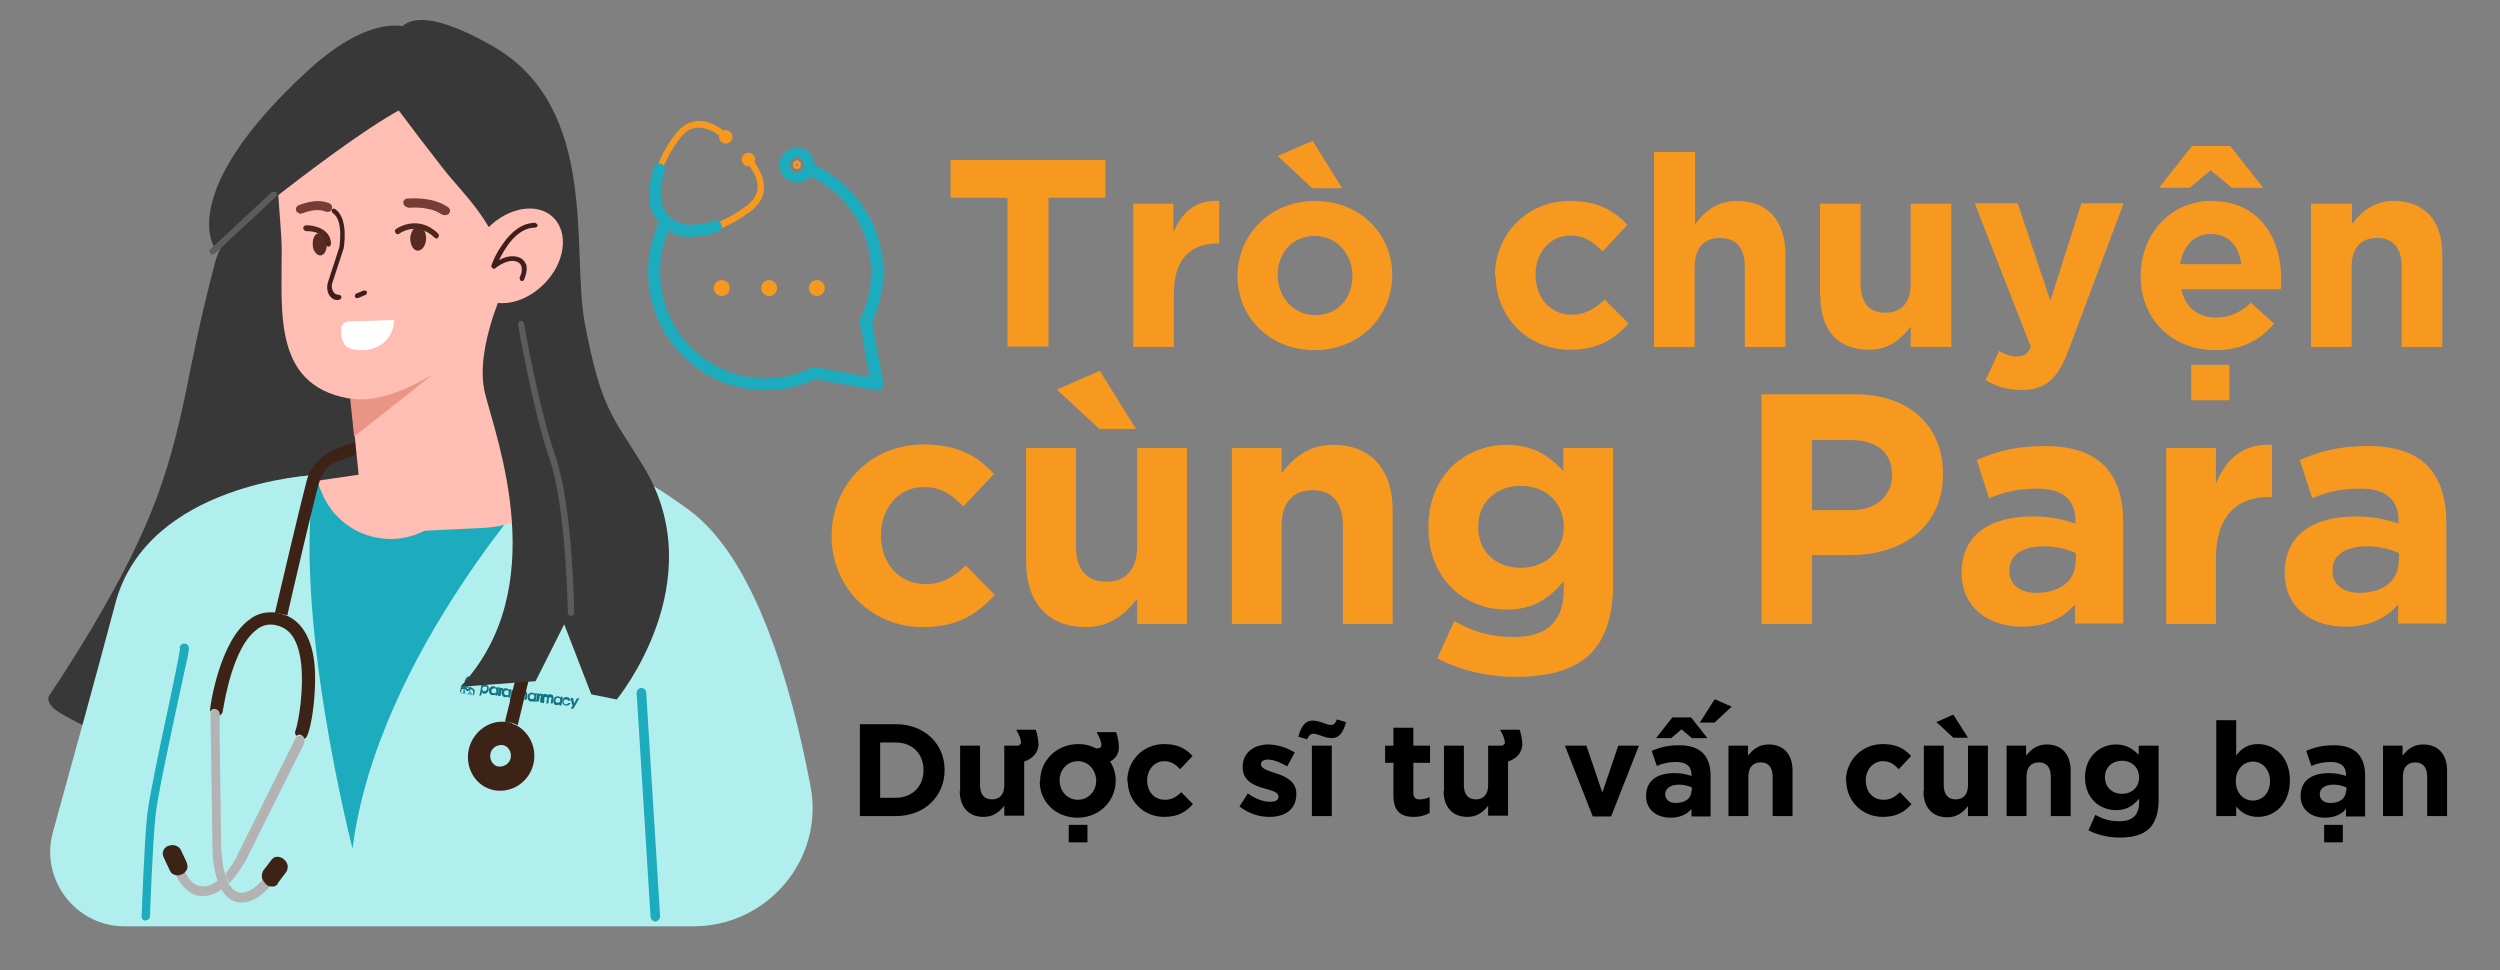 <?xml version="1.0" encoding="UTF-8"?>
<svg xmlns="http://www.w3.org/2000/svg" xmlns:xlink="http://www.w3.org/1999/xlink" id="Layer_1" data-name="Layer 1" viewBox="0 0 62.83 24.39">
  <rect x="0" y="0" width="62.83" height="24.39" fill="#808080" stroke="none"/>
  <defs>
    <style>
      .cls-1 {
        fill: #572b23;
      }

      .cls-1, .cls-2, .cls-3, .cls-4, .cls-5, .cls-6, .cls-7, .cls-8, .cls-9, .cls-10, .cls-11, .cls-12, .cls-13, .cls-14, .cls-15, .cls-16, .cls-17 {
        stroke-width: 0px;
      }

      .cls-18 {
        opacity: .9;
      }

      .cls-2 {
        fill: #401e1e;
      }

      .cls-4 {
        fill: #f8991f;
      }

      .cls-5 {
        fill: none;
      }

      .cls-6 {
        fill: #b3b3b3;
      }

      .cls-7 {
        fill: #fff;
      }

      .cls-8 {
        fill: #ea9486;
      }

      .cls-9 {
        fill: #ffbeb3;
      }

      .cls-10 {
        fill: #006577;
      }

      .cls-11 {
        fill: #5c5c5c;
      }

      .cls-19 {
        clip-path: url(#clippath);
      }

      .cls-12 {
        fill: #1cacbd;
      }

      .cls-13 {
        fill: #763d36;
      }

      .cls-14 {
        fill: #4f271f;
      }

      .cls-15 {
        fill: #b1efef;
      }

      .cls-16 {
        fill: #3d2316;
      }

      .cls-17 {
        fill: #383838;
      }
    </style>
    <clipPath id="clippath">
      <rect class="cls-5" x="16.3" y="3.04" width="5.9" height="6.78"></rect>
    </clipPath>
  </defs>
  <g>
    <path class="cls-4" d="M25.32,4.97h-1.43v-.95h3.89v.95h-1.43v3.74h-1.03v-3.74Z"></path>
    <path class="cls-4" d="M28.47,5.12h1.02v.72c.21-.49.54-.82,1.15-.79v1.07h-.05c-.68,0-1.09.4-1.09,1.27v1.33h-1.02v-3.6Z"></path>
    <path class="cls-4" d="M31.1,6.94h0c0-1.05.83-1.89,1.95-1.89s1.94.82,1.94,1.86h0c0,1.05-.83,1.89-1.95,1.89s-1.94-.82-1.94-1.86ZM32.11,3.92l.88-.38.74,1.19h-.75l-.87-.81ZM33.99,6.94h0c0-.54-.38-1.01-.95-1.01s-.93.44-.93.98h0c0,.54.38,1.01.95,1.01s.93-.44.93-.98Z"></path>
    <path class="cls-4" d="M37.57,6.94h0c0-1.04.79-1.89,1.89-1.89.68,0,1.09.23,1.44.6l-.62.67c-.24-.24-.45-.4-.82-.4-.51,0-.87.44-.87.98h0c0,.57.36,1.01.91,1.01.34,0,.58-.15.83-.38l.6.6c-.35.38-.75.66-1.47.66-1.08,0-1.87-.84-1.87-1.86Z"></path>
    <path class="cls-4" d="M41.58,3.82h1.02v1.81c.23-.3.54-.58,1.05-.58.78,0,1.22.5,1.22,1.34v2.33h-1.02v-2.01c0-.48-.22-.73-.62-.73s-.64.25-.64.73v2.01h-1.02V3.82Z"></path>
    <path class="cls-4" d="M45.74,7.45v-2.33h1.02v2.01c0,.48.22.73.62.73s.64-.25.64-.73v-2.01h1.02v3.6h-1.02v-.51c-.23.3-.54.58-1.05.58-.78,0-1.22-.5-1.22-1.34Z"></path>
    <path class="cls-4" d="M49.9,9.56l.34-.74c.13.08.3.14.44.14.18,0,.27-.05.36-.24l-1.41-3.61h1.08l.82,2.45.78-2.45h1.06l-1.38,3.68c-.27.73-.58,1.01-1.18,1.01-.38,0-.64-.09-.91-.25Z"></path>
    <path class="cls-4" d="M53.8,6.94h0c0-1.04.73-1.89,1.78-1.89,1.2,0,1.75.93,1.75,1.95,0,.08,0,.17-.01.27h-2.5c.1.46.42.71.88.71.34,0,.58-.11.87-.37l.58.52c-.34.42-.82.67-1.47.67-1.08,0-1.88-.76-1.88-1.86ZM55.08,3.67h.97l.83,1.05h-.79l-.53-.44-.53.44h-.77l.83-1.05ZM56.33,6.64c-.06-.46-.33-.76-.76-.76s-.7.3-.78.76h1.54ZM55.07,9.17h.96v.89h-.96v-.89Z"></path>
    <path class="cls-4" d="M58.09,5.12h1.02v.51c.23-.3.54-.58,1.05-.58.78,0,1.22.5,1.22,1.34v2.33h-1.02v-2.01c0-.48-.22-.73-.62-.73s-.64.25-.64.73v2.01h-1.02v-3.6Z"></path>
  </g>
  <path class="cls-4" d="M20.9,13.49v-.02c0-1.26.96-2.3,2.32-2.3.83,0,1.34.28,1.76.74l-.77.82c-.29-.3-.55-.49-1-.49-.63,0-1.07.54-1.07,1.2v.02c0,.68.44,1.22,1.12,1.22.42,0,.71-.18,1.01-.47l.73.74c-.43.47-.92.81-1.8.81-1.33,0-2.3-1.03-2.3-2.28Z"></path>
  <path class="cls-4" d="M25.79,14.12v-2.86h1.25v2.46c0,.59.27.9.76.9s.78-.3.78-.9v-2.46h1.25v4.42h-1.25v-.63c-.29.37-.67.71-1.29.71-.96,0-1.5-.62-1.5-1.64ZM26.56,9.79l1.08-.47.91,1.46h-.92l-1.07-.99Z"></path>
  <path class="cls-4" d="M30.96,11.26h1.25v.63c.29-.37.67-.71,1.29-.71.96,0,1.5.62,1.5,1.64v2.86h-1.25v-2.46c0-.59-.27-.9-.76-.9s-.78.3-.78.9v2.46h-1.25v-4.42Z"></path>
  <path class="cls-4" d="M36.12,16.55l.43-.94c.46.26.9.4,1.49.4.86,0,1.26-.41,1.26-1.2v-.21c-.37.45-.77.72-1.44.72-1.03,0-1.96-.74-1.96-2.06v-.02c0-1.32.95-2.06,1.96-2.06.68,0,1.09.29,1.43.66v-.58h1.25v3.42c0,.78-.19,1.37-.56,1.74-.42.42-1.05.59-1.9.59-.72,0-1.39-.17-1.95-.46ZM39.3,13.25v-.02c0-.6-.46-1.02-1.08-1.02s-1.07.42-1.07,1.02v.02c0,.62.45,1.02,1.07,1.02s1.08-.42,1.08-1.02Z"></path>
  <path class="cls-4" d="M44.26,9.91h2.36c1.38,0,2.21.81,2.21,1.99v.02c0,1.34-1.04,2.03-2.33,2.03h-.96v1.73h-1.27v-5.77ZM46.54,12.82c.63,0,1.01-.38,1.01-.87v-.02c0-.57-.4-.87-1.03-.87h-.98v1.76h1.01Z"></path>
  <path class="cls-4" d="M49.3,14.41v-.02c0-.96.73-1.41,1.78-1.41.45,0,.76.07,1.08.18v-.07c0-.53-.32-.81-.95-.81-.49,0-.82.08-1.22.24l-.31-.96c.49-.21.96-.35,1.71-.35.69,0,1.17.17,1.49.49.33.33.48.82.48,1.41v2.56h-1.21v-.48c-.3.34-.72.56-1.33.56-.83,0-1.52-.47-1.52-1.35ZM52.17,14.12v-.22c-.22-.1-.49-.17-.8-.17-.54,0-.87.21-.87.61v.02c0,.34.28.54.68.54.59,0,.98-.31.98-.77Z"></path>
  <path class="cls-4" d="M54.44,11.26h1.25v.89c.26-.6.66-1.01,1.41-.97v1.31h-.07c-.83,0-1.34.49-1.34,1.56v1.63h-1.25v-4.42Z"></path>
  <path class="cls-4" d="M57.42,14.41v-.02c0-.96.73-1.41,1.78-1.41.45,0,.76.07,1.08.18v-.07c0-.53-.32-.81-.95-.81-.49,0-.82.08-1.22.24l-.31-.96c.49-.21.96-.35,1.71-.35.69,0,1.17.17,1.49.49s.48.82.48,1.41v2.56h-1.21v-.48c-.3.34-.72.56-1.33.56-.83,0-1.52-.47-1.52-1.35ZM60.29,14.12v-.22c-.22-.1-.49-.17-.8-.17-.54,0-.87.21-.87.61v.02c0,.34.28.54.68.54.59,0,.98-.31.98-.77Z"></path>
  <g>
    <path class="cls-3" d="M21.61,18.2h.9c.73,0,1.23.5,1.23,1.15h0c0,.66-.5,1.16-1.23,1.16h-.9v-2.31ZM22.51,20.05c.41,0,.7-.28.7-.69h0c0-.42-.28-.7-.7-.7h-.39v1.39h.39Z"></path>
    <path class="cls-3" d="M24.13,19.88v-1.14h.5v.99c0,.24.11.36.3.36s.31-.12.31-.36v-.99h.35s.07-.03.07-.07c0-.05-.01-.14-.12-.33h.49c.06.16.07.33.07.39-.02.19-.14.33-.36.41v1.36h-.5v-.25c-.12.15-.27.28-.52.28-.38,0-.6-.25-.6-.66Z"></path>
    <path class="cls-3" d="M26.14,19.63h0c0-.51.41-.93.96-.93.17,0,.32.04.45.11.1,0,.13-.03.13-.08s-.01-.14-.12-.33h.49c.06.16.07.33.07.39,0,.15-.08.27-.22.35.09.14.14.3.14.48h0c0,.51-.41.93-.96.93s-.95-.4-.95-.91ZM27.55,19.63h0c0-.27-.19-.5-.46-.5s-.46.22-.46.48h0c0,.27.19.49.46.49s.46-.22.46-.48ZM26.86,20.73h.47v.44h-.47v-.44Z"></path>
    <path class="cls-3" d="M28.33,19.63h0c0-.51.39-.93.93-.93.33,0,.54.11.71.3l-.31.33c-.12-.12-.22-.2-.4-.2-.25,0-.43.22-.43.48h0c0,.28.17.49.45.49.17,0,.28-.07.41-.19l.29.3c-.17.19-.37.32-.72.32-.53,0-.92-.41-.92-.91Z"></path>
    <path class="cls-3" d="M31.15,20.27l.21-.33c.19.14.39.21.56.21.15,0,.21-.05.21-.13h0c0-.12-.17-.15-.37-.21-.25-.07-.53-.19-.53-.53h0c0-.37.29-.57.65-.57.22,0,.46.08.66.2l-.19.35c-.17-.1-.35-.17-.48-.17s-.18.05-.18.12h0c0,.1.17.16.36.22.25.08.53.2.53.52h0c0,.4-.29.58-.68.58-.25,0-.52-.08-.76-.27Z"></path>
    <path class="cls-3" d="M32.63,18.51c.07-.24.16-.4.36-.4.18,0,.35.11.45.11.09,0,.12-.05.16-.14l.23.07c-.07.24-.16.4-.36.4-.18,0-.35-.11-.45-.11-.09,0-.13.05-.17.14l-.23-.07ZM32.97,18.74h.5v1.77h-.5v-1.77Z"></path>
    <path class="cls-3" d="M35.02,20.01v-.84h-.21v-.43h.21v-.45h.5v.45h.42v.43h-.42v.75c0,.12.05.17.16.17.09,0,.17-.02.25-.06v.4c-.11.06-.23.1-.4.1-.3,0-.51-.12-.51-.53Z"></path>
    <path class="cls-3" d="M36.29,19.88v-1.14h.5v.99c0,.24.11.36.3.36s.31-.12.31-.36v-.99h.35s.07-.03.07-.07c0-.05-.01-.14-.12-.33h.49c.06.16.07.33.07.39-.02.19-.14.33-.36.41v1.36h-.5v-.25c-.12.15-.27.28-.52.28-.38,0-.6-.25-.6-.66Z"></path>
    <path class="cls-3" d="M39.34,18.74h.53l.4,1.18.4-1.18h.52l-.7,1.78h-.46l-.7-1.78Z"></path>
    <path class="cls-3" d="M41.37,20h0c0-.39.29-.57.71-.57.18,0,.3.03.43.07v-.03c0-.21-.13-.32-.38-.32-.19,0-.33.03-.49.1l-.13-.38c.19-.08.39-.14.69-.14.28,0,.47.07.6.2.13.13.19.33.19.56v1.03h-.48v-.19c-.12.14-.29.22-.53.22-.33,0-.61-.19-.61-.54ZM42.03,18.03h.47l.41.52h-.39l-.26-.22-.26.22h-.38l.41-.52ZM42.52,19.88v-.09c-.09-.04-.2-.07-.32-.07-.21,0-.35.09-.35.24h0c0,.14.11.22.27.22.24,0,.39-.12.39-.31ZM43.09,17.57l.43.19-.43.4h-.37l.37-.58Z"></path>
    <path class="cls-3" d="M43.43,18.74h.5v.25c.12-.15.27-.28.52-.28.38,0,.6.25.6.66v1.14h-.5v-.99c0-.24-.11-.36-.3-.36s-.31.12-.31.36v.99h-.5v-1.77Z"></path>
    <path class="cls-3" d="M46.39,19.63h0c0-.51.39-.93.93-.93.33,0,.54.11.71.3l-.31.33c-.12-.12-.22-.2-.4-.2-.25,0-.43.22-.43.48h0c0,.28.17.49.45.49.17,0,.28-.07.41-.19l.29.3c-.17.19-.37.32-.72.32-.53,0-.92-.41-.92-.91Z"></path>
    <path class="cls-3" d="M48.35,19.88v-1.14h.5v.99c0,.24.11.36.3.36s.31-.12.31-.36v-.99h.5v1.77h-.5v-.25c-.12.15-.27.28-.52.28-.38,0-.6-.25-.6-.66ZM48.66,18.15l.43-.19.37.58h-.37l-.43-.4Z"></path>
    <path class="cls-3" d="M50.42,18.74h.5v.25c.12-.15.27-.28.52-.28.38,0,.6.25.6.66v1.14h-.5v-.99c0-.24-.11-.36-.3-.36s-.31.12-.31.36v.99h-.5v-1.77Z"></path>
    <path class="cls-3" d="M52.49,20.86l.17-.38c.18.1.36.16.6.16.34,0,.5-.16.5-.48v-.09c-.15.18-.31.29-.58.29-.41,0-.78-.3-.78-.82h0c0-.53.38-.83.78-.83.27,0,.43.12.57.26v-.23h.5v1.37c0,.31-.08.55-.22.7-.17.17-.42.24-.76.24-.29,0-.56-.07-.78-.18ZM53.76,19.54h0c0-.25-.18-.42-.43-.42s-.43.17-.43.41h0c0,.25.18.42.43.42s.43-.17.43-.41Z"></path>
    <path class="cls-3" d="M56.2,20.28v.23h-.5v-2.41h.5v.89c.12-.17.29-.29.55-.29.41,0,.8.32.8.91h0c0,.6-.39.92-.8.92-.27,0-.43-.12-.55-.26ZM57.05,19.63h0c0-.3-.2-.49-.43-.49s-.43.19-.43.49h0c0,.3.19.49.43.49s.43-.19.43-.49Z"></path>
    <path class="cls-3" d="M57.82,20h0c0-.39.29-.57.71-.57.18,0,.3.03.43.07v-.03c0-.21-.13-.32-.38-.32-.19,0-.33.03-.49.1l-.13-.38c.19-.08.39-.14.69-.14.28,0,.47.07.6.2.13.13.19.33.19.56v1.03h-.48v-.19c-.12.14-.29.22-.53.22-.33,0-.61-.19-.61-.54ZM58.97,19.88v-.09c-.09-.04-.2-.07-.32-.07-.21,0-.35.09-.35.24h0c0,.14.11.22.27.22.24,0,.39-.12.39-.31ZM58.41,20.73h.47v.44h-.47v-.44Z"></path>
    <path class="cls-3" d="M59.88,18.74h.5v.25c.12-.15.27-.28.52-.28.38,0,.6.25.6.66v1.14h-.5v-.99c0-.24-.11-.36-.3-.36s-.31.12-.31.36v.99h-.5v-1.77Z"></path>
  </g>
  <g>
    <path class="cls-17" d="M1.21,17.57c0-.05.03-.1.07-.15.06-.1.12-.19.19-.29.13-.2.26-.4.38-.6.23-.36.45-.72.66-1.09.35-.6.68-1.21.97-1.84.23-.49.44-1,.61-1.52.15-.45.28-.91.39-1.37s.21-.93.3-1.4c.11-.54.22-1.07.35-1.61.09-.38.18-.75.28-1.12.32-1.18,2.29-2.75,3.77-3.78.68-.48,1.62.04,1.57.87l-.47,9.67c0,.17-.06.34-.15.49l-2.52,3.98c-.13.21-.33.36-.57.43-.81.27-1.65.45-2.5.47-.6.02-1.21-.05-1.78-.22-.29-.09-.57-.2-.83-.34-.14-.08-.29-.15-.43-.24-.11-.07-.26-.16-.29-.35Z"></path>
    <path class="cls-17" d="M3.79,17.54c3.73-5.65,1.79-8.82,2.98-13.22.52-1.93,4.05-2.98,4.05-2.98l-.58,11.89-2.87,4.53c-1.58.65-.66,1.33-3.58-.22h0Z"></path>
    <path class="cls-9" d="M3.73,22.87l14.2-4.81c3.02-4.11-2.62-5.84-5.21-6.78l-3.03.55-2.31.34c-3.45,1.37-3.69,2.9-4.33,6.3l.69,4.4h0s0,0,0,0Z"></path>
    <path class="cls-12" d="M3.85,17.72c.25-1.54-.59-3.11-.59-3.11,0,0,.42-2.17,4.64-2.68l.19.46c.51,1.22,2.08,1.55,3.03.62l1.65-1.62s1.95.67,3.91,1.43c1.71.66,2.73,3.6,3.3,6.2.48,2.17-1.15,4.24-3.38,4.24H3.13c-.15-.35-.23-.81-.27-1.1-.17-1.33.68-2.67.97-4.45h.02Z"></path>
    <path class="cls-15" d="M7.9,11.94s-4.19.19-5,3.22c-.45,1.7-1.09,4.02-1.57,5.75-.33,1.19.57,2.37,1.8,2.37h14.3c1.86,0,3.29-1.69,2.94-3.52-.48-2.54-1.39-5.72-3.05-6.94-2.93-2.15-3.45-1.06-3.45-1.06,0,0-4.39,4.64-5.01,9.57,0,0-1.53-5.94-.95-9.39Z"></path>
    <path class="cls-12" d="M3.67,23.14c-.07,0-.12-.06-.11-.12,0-.02.06-1.76.14-2.55.05-.43.31-1.68.53-2.69.13-.63.27-1.28.29-1.45,0-.03,0-.06,0-.08.03-.06.09-.09.15-.07.1.03.08.14.06.25-.02.08-.03.19-.07.33-.06.28-.14.66-.23,1.06-.21,1-.48,2.25-.52,2.67-.08.78-.14,2.51-.14,2.53,0,.07-.05.11-.12.11h0s0,0,0,0ZM16.47,23.16c-.06,0-.11-.05-.12-.11l-.35-5.63c0-.07.04-.12.11-.13.07,0,.12.04.13.11l.35,5.63c0,.06-.05.12-.11.13h0Z"></path>
    <g class="cls-18">
      <g id="Layer_1-2" data-name="Layer 1">
        <path class="cls-10" d="M11.66,17.38s0,0,0,0c0,0,.02,0,.02-.02,0,0,0,0,0-.01,0,0,0,0-.01,0,0,0,0,0-.01,0,0,0,0,0,0,.01,0,0,0,.01.02.02ZM11.66,17.36s0,0,0,0c0,0,0,0,0,0,0,0,0,0,0,0,0,0,0,0,0,0h0s0,0,0,0c0,0,0,0,0,0t0,0s0,0,0,0Z"></path>
        <path class="cls-10" d="M11.76,17.23s0,0,0,0c.02,0,.04,0,.06-.02,0,0,0,0,0,0,0,0,0,0,0,0-.01.02-.05.01-.05.01,0,0,0,0,0,0t0,0s0,0,0,0h0Z"></path>
        <path class="cls-10" d="M11.91,17.47s.01-.05.02-.08c.02-.07-.08-.11-.09-.11,0,0-.01-.01-.01-.02.03-.01.06-.04.07-.07,0,0,.02,0,.02-.02,0,0,0-.02,0-.02,0,0,0-.01,0-.01,0-.01,0-.02,0-.03,0-.02,0-.05-.02-.06-.02-.02-.06-.04-.1-.05-.03,0-.05,0-.07.02-.02.02-.03.05-.04.07,0,0,0,0-.01.01,0,0,0,.01,0,.02,0,0,0,.02.01.03,0,.03.01.07.03.09,0,0,0,.01-.02.01-.02,0-.04,0-.06,0-.03,0-.05.02-.06.04,0,.03-.01.06-.02.08,0,.02,0,.03.02.04.1.02.2.04.3.06.01,0,.03,0,.04,0,0,0,0,0,0-.01ZM11.82,17.31s0,0,0,0c0,.02,0,.05-.01.07,0,0,0,0,0,0,0,0,0,0,0,0,0-.02,0-.05.01-.07ZM11.7,17.15s0,0,0-.01h0s0,0,0,0c0,0,0,0,0,0,.06.01.13.03.19.04,0,0,0,.01,0,.01,0,0,0,0,0,0,0,0-.01,0-.01.01,0,.03-.03.05-.06.06h0s-.02,0-.03,0c-.07,0-.08-.06-.09-.11ZM11.8,17.29s-.03.02-.05.03c-.01-.02-.02-.03-.04-.05,0,0,0,0,0,0,.01,0,.02.01.04.01,0,0,.02,0,.03,0,0,0,0,0,0,0,0,0,0,0,.02,0,0,0,0,0,0,0ZM11.67,17.29s0,0,0,0c0,.01,0,.03,0,.04,0,0,0,0,0,0,0-.01,0-.03,0-.04ZM11.66,17.34s0,0,0,0c0,0,.02,0,.02.02,0,.01,0,.02-.02.02h0s-.01,0-.02,0c0,0-.01-.02,0-.03,0,0,0,0,.02,0h0ZM11.75,17.45c-.06-.01-.11-.02-.17-.03,0,0,0,0,0,0,0-.03.01-.05.02-.08,0-.01.02-.02.03-.02.01,0,.02,0,.04,0,0,.01,0,.03,0,.04-.02,0-.03.02-.03.04,0,0,0,.02.01.02,0,0,0,0,.01,0,0,0,0,0,0,0,.02,0,.03-.02.03-.04,0,0,0-.02-.01-.02,0-.02,0-.03.01-.05,0,0,0,0,0,0,0,0,.02.03.04.06,0,0,.01,0,.02,0,.02,0,.03-.02.05-.03,0,.02,0,.04-.01.07-.02,0-.03.02-.04.04,0,0,0,.02,0,.03ZM11.81,17.46s-.02,0-.03,0c0,0,0-.02,0-.03,0,0,.01-.02.02-.01t0,0s0,0,0,0c0,0,.01,0,.01.02,0,.01,0,.02,0,.03ZM11.83,17.46s0,0,0,0c0,0,0-.02,0-.03,0-.02,0-.03-.02-.03t0,0s0,0,0,0c-.02,0-.03,0-.03.02h0s0,.02,0,.03c0,0,0,0,0,0,0,0,0-.02,0-.03,0-.02.02-.03.04-.03.02,0,.03.02.03.04t0,0s0,.02,0,.03c0,0,0,0,0,0ZM11.9,17.39s-.01.05-.02.08c0,0,0,0-.01,0,0,0-.02,0-.03,0,0,0,0-.02,0-.03,0-.02,0-.04-.02-.05,0-.02,0-.04.01-.07.02,0,.07.03.06.07h0Z"></path>
        <path class="cls-10" d="M12.05,17.47c.02-.09.04-.18.05-.27.01,0,.03,0,.04,0,0,0,0,.02,0,.03,0,0,.02-.02.03-.02.01,0,.03,0,.04,0,.01,0,.03,0,.04.02.01,0,.02.02.03.03,0,0,0,.01,0,.02,0,0,0,.01,0,.02,0,.01,0,.03,0,.04,0,.03-.02.05-.04.07-.02.02-.05.03-.08.02-.01,0-.02,0-.03-.01,0,0-.02-.02-.02-.03,0,.03-.01.06-.02.09-.02,0-.03,0-.05,0ZM12.2,17.26s-.03,0-.05,0c-.01,0-.02.02-.03.04,0,0,0,.02,0,.03,0,0,0,.02.01.02.02.03.06.03.08.01.01-.01.02-.02.03-.04,0-.02,0-.03,0-.05,0-.01-.02-.02-.04-.02Z"></path>
        <path class="cls-10" d="M12.54,17.28c-.01.07-.02.14-.04.2-.02,0-.03,0-.05,0,0,0,0-.02,0-.03,0,0-.02.02-.04.02-.01,0-.03,0-.04,0-.01,0-.03,0-.04-.02-.01,0-.02-.02-.03-.03,0-.01-.01-.02-.01-.04,0-.01,0-.03,0-.04,0-.01,0-.03.01-.04,0-.01.02-.02.03-.03.02-.02.05-.03.08-.02.01,0,.03,0,.04.02.01,0,.02.02.03.03,0,0,0-.02,0-.03.01,0,.03,0,.04,0ZM12.47,17.37s0-.03,0-.05c0-.01-.02-.02-.04-.02-.02,0-.03,0-.05.01-.01,0-.02.02-.03.04,0,.02,0,.03.01.05,0,.01.02.02.04.02.02,0,.03,0,.05,0,.01-.01.02-.03.03-.04Z"></path>
        <path class="cls-10" d="M12.51,17.48c.01-.07.02-.14.04-.2.01,0,.03,0,.04,0,0,0,0,.01,0,.02,0,0,.01-.01.02-.01,0,0,.02,0,.03,0,0,0,0,0,0,0,0,.02,0,.03,0,.05,0,0,0,0,0,0,0,0,0,0,0,0,0,0-.01,0-.02,0,0,0-.01.01-.02.02,0,0,0,.01,0,.02,0,.04-.01.07-.02.11-.02,0-.03,0-.05,0Z"></path>
        <path class="cls-10" d="M12.85,17.33c-.01.07-.02.14-.03.2-.02,0-.03,0-.05,0,0,0,0-.02,0-.03,0,0-.02.02-.04.02-.01,0-.03,0-.04,0-.03,0-.06-.02-.07-.05,0-.01-.01-.02-.01-.04,0-.01,0-.03,0-.04,0-.01,0-.03.01-.04,0-.01.02-.02.03-.03.02-.02.05-.03.08-.02.01,0,.03,0,.04.02.01,0,.02.02.03.03,0,0,0-.02,0-.03.01,0,.03,0,.04,0,0,0,0,0,0,0ZM12.78,17.42s0-.03,0-.05c0-.01-.02-.02-.04-.02-.02,0-.03,0-.05.01-.01.01-.02.02-.02.04,0,.02,0,.03.01.05,0,.01.02.02.04.02.02,0,.03,0,.05,0,.01-.01.02-.03.02-.04Z"></path>
        <path class="cls-10" d="M12.81,17.61c.02-.09.03-.18.05-.27.01,0,.03,0,.04,0,0,0,0,.02,0,.03,0,0,.02-.02.03-.02.01,0,.03,0,.04,0,.01,0,.03,0,.04.01.01,0,.02.02.03.03,0,0,0,.01,0,.02,0,0,0,.01,0,.02,0,.01,0,.03,0,.04,0,.03-.02.05-.04.07-.02.02-.05.03-.08.02-.01,0-.02,0-.03-.01-.01,0-.02-.02-.02-.03,0,.03-.01.06-.02.09-.02,0-.03,0-.05,0ZM12.96,17.39s-.03,0-.05,0c-.01.01-.02.02-.02.04,0,0,0,.02,0,.03,0,0,0,.02.01.02,0,0,.01.01.02.01.02.01.05.01.07,0,.03-.02.03-.06.01-.09-.01-.01-.03-.02-.04-.02t0,0Z"></path>
        <path class="cls-10" d="M13.05,17.57c.01-.09.03-.18.04-.27.02,0,.03,0,.05,0,0,.03,0,.06-.01.08,0,0,.02-.01.03-.01,0,0,.02,0,.03,0,.01,0,.02,0,.03.01.01,0,.02.01.02.02,0,0,0,.02.01.03,0,0,0,.01,0,.02,0,0,0,.02,0,.03,0,.04-.01.07-.02.11-.02,0-.03,0-.05,0,0-.03.01-.07.02-.1,0-.02,0-.04,0-.05,0-.01-.02-.02-.03-.02-.01,0-.03,0-.04.01,0,0,0,.01,0,.02,0,0,0,.01,0,.02,0,.03-.01.07-.02.1-.02,0-.03,0-.05,0,0,0,0,0,0,0Z"></path>
        <path class="cls-10" d="M13.49,17.43c-.01.07-.02.14-.03.21-.02,0-.03,0-.05,0,0,0,0-.02,0-.03,0,0-.02.02-.03.02-.01,0-.03,0-.04,0-.02,0-.03,0-.04-.02-.01,0-.02-.02-.03-.03,0-.01-.01-.02-.01-.04,0-.01,0-.03,0-.04,0-.01,0-.03.01-.04,0-.01.01-.02.03-.03.02-.02.05-.03.08-.02.01,0,.03,0,.04.01.01,0,.02.02.03.03,0,0,0-.02,0-.03.02,0,.03,0,.05,0ZM13.43,17.52s0-.03-.01-.05c0-.01-.02-.02-.04-.02-.02,0-.03,0-.05.01-.01.01-.02.02-.02.04,0,.02,0,.03.01.05,0,.01.03.02.04.02.02,0,.03,0,.05-.01.01-.01.02-.03.02-.04Z"></path>
        <path class="cls-10" d="M13.47,17.64c.01-.07.02-.14.03-.21.02,0,.03,0,.05,0,0,0,0,.01,0,.02,0,0,.01-.01.02-.02,0,0,.02,0,.03,0,0,0,0,0,0,0,0,.02,0,.03,0,.05,0,0,0,0,0,0,0,0,0,0,0,0,0,0-.01,0-.02,0,0,0-.01.01-.02.02,0,0,0,.02,0,.02,0,.04-.01.07-.02.11-.02,0-.03,0-.05,0Z"></path>
        <path class="cls-10" d="M13.57,17.65c.01-.07.02-.14.03-.21.02,0,.03,0,.05,0,0,0,0,.01,0,.02,0,0,.02-.01.03-.02.01,0,.02,0,.03,0,.01,0,.02,0,.03.01,0,0,.02.01.02.02,0,0,0,0,0,0,0,0,0,0,0,0,0,0,0,0,0,0,0,0,0,0,0,0,0,0,.02-.01.03-.02.01,0,.02,0,.04,0,.01,0,.02,0,.04.01.01,0,.02.01.03.02,0,.01.01.02.01.04,0,.01,0,.03,0,.04,0,.04-.01.08-.02.12-.02,0-.03,0-.05,0,0-.04.01-.08.02-.12,0,0,0,0,0,0,0,0,0,0,0,0,0,0,0-.01,0-.02,0,0,0-.01-.01-.01,0,0-.01,0-.02,0,0,0-.01,0-.02,0,0,0-.01,0-.02.01,0,0,0,0,0,.01,0,0,0,0,0,.01,0,0,0,0,0,.02,0,.03,0,.07-.01.1-.02,0-.03,0-.05,0,0-.04.01-.08.02-.12,0,0,0,0,0-.01,0,0,0-.01,0-.02,0,0,0-.01-.01-.01,0,0-.01,0-.02,0-.01,0-.02,0-.03,0,0,0-.01.01-.01.02,0,.01,0,.02,0,.03,0,.03,0,.07-.01.1-.02,0-.03,0-.05-.01Z"></path>
        <path class="cls-10" d="M14.14,17.52c0,.07-.02.14-.03.21-.02,0-.03,0-.05,0,0,0,0-.02,0-.03,0,0-.02.02-.03.02-.01,0-.03,0-.04,0-.02,0-.03,0-.04-.01-.01,0-.02-.02-.03-.03,0-.01-.01-.02-.01-.04,0-.01,0-.03,0-.04,0-.01,0-.03.01-.04,0-.01.01-.02.02-.03.02-.02.05-.03.08-.03.01,0,.03,0,.04.01.01,0,.02.02.03.03,0,0,0-.02,0-.03.02,0,.03,0,.05,0ZM14.08,17.61s0-.03-.01-.05c0-.01-.02-.02-.04-.02-.02,0-.03,0-.05.01-.01.01-.02.03-.02.04,0,.02,0,.03.01.05,0,.01.03.02.04.02.02,0,.03,0,.05-.01.01-.01.02-.03.02-.04t0,0Z"></path>
        <path class="cls-10" d="M14.28,17.67s.04,0,.06,0c0,.02-.03.04-.05.05-.02.01-.04.02-.07.01-.03,0-.06-.02-.07-.04,0-.01-.02-.03-.02-.04,0-.01,0-.03,0-.04,0-.03.02-.06.04-.07.02-.02.05-.03.08-.02.02,0,.04.01.06.03.02.01.03.04.03.06-.02,0-.04,0-.06,0,0-.02-.02-.03-.05-.03-.02,0-.03,0-.05.01-.01.01-.02.03-.02.04,0,.03.02.06.05.07,0,0,0,0,0,0,0,0,.02,0,.03,0,0,0,.02,0,.02-.01Z"></path>
        <path class="cls-10" d="M14.34,17.82s.03-.06.05-.08c-.02-.07-.04-.13-.05-.2.02,0,.04,0,.06,0,.01.05.02.09.03.14.02-.04.04-.08.07-.13.02,0,.04,0,.06,0-.05.09-.1.17-.15.26-.02,0-.04,0-.06,0Z"></path>
      </g>
    </g>
    <path class="cls-16" d="M8.96,11.42c-.16.07-.62.2-.73.33-.1.11-.17.24-.21.38-.14.48-.68,2.81-.8,3.34-.05-.02-.1-.03-.14-.04l-.17-.03c.13-.57.67-2.84.8-3.33.08-.3.28-.52.52-.68.11-.08.57-.24.7-.29l.04.31h0s0,0,0,0Z"></path>
    <path class="cls-16" d="M7.2,15.47c.28.12.57.4.68,1.04.12.71-.06,1.96-.21,2.05,0,0-.02,0-.03,0,0-.03-.03-.06-.06-.08-.05-.03-.1-.02-.13.02,0,0,0-.03-.02-.03-.02-.04-.02-.08,0-.12.03-.08.11-.43.14-.85.04-.48.03-1.06-.17-1.43-.09-.18-.25-.31-.44-.35-.16-.05-.34-.02-.48.08-.09.07-.18.15-.26.26-.46.62-.61,1.79-.62,1.8,0,.06-.04.1-.09.13v-.05c0-.07-.06-.12-.13-.12-.04,0-.08.03-.1.07v-.06c0-.07.24-1.76,1.02-2.28.03-.03.06-.04.09-.06.15-.08.31-.11.48-.1.06,0,.11.02.17.03.05.01.1.03.14.05h0Z"></path>
    <path class="cls-6" d="M4.97,22.25c.15.06.33.02.5-.12.03.08.07.16.1.22-.13.1-.28.16-.45.17-.08,0-.17-.01-.24-.04-.18-.08-.32-.23-.42-.41-.04-.07-.07-.14-.09-.22.04,0,.09,0,.14,0,0,0,.07-.03.09-.05.08.2.2.4.38.46h0,0ZM5.96,21.5l1.47-2.95s.02-.03.03-.03c.04-.03.09-.04.13-.02.03.01.05.04.06.08,0,.03,0,.06,0,.09l-1.47,2.95c-.14.25-.29.45-.42.58-.04-.08-.07-.17-.09-.25.1-.12.2-.27.3-.45h0Z"></path>
    <path class="cls-6" d="M5.4,17.83c.07,0,.12.05.12.12v.49l.04,2.9c.02.24.04.44.09.6.03.09.06.18.09.25.08.15.19.24.31.25.18,0,.39-.14.55-.33.02.03.03.07.07.09,0,0,.08.06.13.06-.03.03-.04.05-.07.08-.19.19-.41.34-.64.34h-.04c-.16,0-.34-.08-.48-.32-.04-.07-.08-.14-.1-.22-.07-.19-.12-.45-.13-.78l-.03-2.14-.02-1.27s0-.04.02-.06c.02-.03.06-.06.1-.07h0,0Z"></path>
    <path class="cls-16" d="M6.99,22.21c-.04.05-.1.08-.17.07-.05,0-.1-.02-.14-.06,0,0-.05-.06-.07-.09-.04-.07-.04-.16,0-.24l.22-.29c.07-.09.21-.09.31,0,.08.07.11.17.08.25,0,.03-.02.05-.03.07l-.22.29h0,0ZM4.69,21.68c.03.06.03.13,0,.19-.03.04-.06.08-.11.1,0,0-.07.03-.11.03-.08,0-.17-.04-.2-.12l-.16-.34c-.05-.11,0-.23.11-.28,0,0,0,0,.01,0,.11-.05.25-.01.31.09l.16.34h0ZM12.86,18.17c-.06-.02-.12-.03-.18-.03-.38-.03-.75.22-.88.62-.14.46.1.95.54,1.08s.91-.13,1.05-.58c.12-.39-.04-.81-.39-1.02-.05-.02-.09-.04-.14-.06h0ZM12.66,18.73c.13.04.21.19.17.34-.04.14-.19.22-.33.19-.13-.04-.21-.19-.17-.34.04-.14.19-.22.33-.19h0Z"></path>
    <path class="cls-16" d="M13.55,11.26v-.02c-.07-.18-.13-.27-.13-.27,0-.02-.02-.03-.03-.06v-.05c0-.05.03-.1.08-.13.08-.05.18-.03.24.05,0,0,.02.03.03.06l.03.05c.19.38.7,1.76-.03,4.46-.11.39-.22.83-.33,1.26-.14.54-.27,1.08-.4,1.62-.04-.03-.09-.04-.14-.06-.06-.02-.12-.03-.18-.03.22-.9.44-1.8.68-2.7l.05-.18c.6-2.21.33-3.49.14-4.02h0s0,0,0,0Z"></path>
    <path class="cls-9" d="M12.08,13.27l-2.92.14-.62-6.22,3.69-.1,1.3,5.26c.11.68-.86.9-1.43.92h0,0Z"></path>
    <path class="cls-9" d="M13.25,6.83c-.71,2.62-2.47,3.44-4.31,3.21-2.11-.26-1.85-2.17-1.86-3.81,0-.51-.23-2.46-.08-2.97.63-2.16,2.68-2.01,4.46-1.49,1.78.52,2.38,2.89,1.8,5.06Z"></path>
    <path class="cls-8" d="M10.89,9.4l-1.99,1.57-.1-.96s.72.23,2.09-.61Z"></path>
    <path class="cls-13" d="M10.26,5.22c-.06-.02-.11-.05-.12-.1-.02-.07.03-.13.11-.13.03,0,.6-.06,1,.21.07.04.08.12.03.17-.05.05-.14.05-.21,0-.29-.19-.75-.15-.76-.15h-.06s0,0,0,0ZM7.56,5.38s-.09-.03-.11-.07c-.03-.06,0-.13.05-.15.02,0,.43-.2.78-.05.06.03.08.09.06.15,0,0,0,0,0,0-.03.06-.09.08-.15.06,0,0,0,0,0,0-.25-.11-.58.04-.58.04-.02,0-.03,0-.04,0h0s0,0,0,0Z"></path>
    <path class="cls-2" d="M8.52,7.54c-.07,0-.13,0-.18-.05-.11-.08-.14-.25-.1-.39l.29-.89c0-.05.11-.67-.17-.86-.03-.02-.03-.05-.02-.08.02-.03.05-.03.08-.02.35.24.22.95.22.98l-.29.89c-.03.09,0,.2.07.26.03.02.07.03.1.03.03,0,.06.03.06.06,0,.03-.02.06-.06.06,0,0,0,0,0,0h0s0,0,0,0ZM8.97,7.5s-.04-.02-.05-.04c0-.03,0-.07.03-.08l.19-.08s.07,0,.08.03c0,.03,0,.07-.03.08l-.19.08h-.03Z"></path>
    <path class="cls-1" d="M10.31,5.99c0,.17.08.31.19.31s.2-.13.21-.3c0-.17-.08-.31-.19-.31s-.2.13-.21.3ZM8.05,6.42c.1,0,.17-.13.16-.29,0-.15-.1-.27-.19-.27-.1,0-.17.13-.16.29,0,.15.1.27.19.27Z"></path>
    <path class="cls-14" d="M10.97,5.99s-.03,0-.05-.02c-.43-.41-.86-.12-.88-.1-.03.03-.08.02-.1-.02-.03-.03-.02-.08.02-.1,0,0,.54-.38,1.05.12.03.03.03.07,0,.1-.02.02-.03.03-.05.03,0,0,0,0,0,0ZM8.26,6.21s-.07-.03-.07-.07c-.03-.35-.46-.33-.49-.33-.04,0-.07-.03-.08-.07,0-.04.03-.07.07-.08.2,0,.61.08.63.46,0,.04-.03.08-.07.08h0Z"></path>
    <path class="cls-17" d="M12.77,7.02s-.87,1.71-.58,2.87c.29,1.16,1.71,4.89-.62,7.37l1.89-.14.72-1.43.68,1.76.64.13s2.44-2.96.67-5.86c-.79-1.3-1.05-1.4-1.47-3.58-.35-1.81.38-5.42-2.3-6.97-2.33-1.34-2.42-.25-2.42-.25l-.46,1.18s.85,1.16,1.62,2.14c.48.62,1.42,1.43,1.61,2.76h0s0,0,0,0Z"></path>
    <path class="cls-9" d="M13.68,7.13c.52-.53.62-1.27.23-1.66-.39-.39-1.13-.27-1.65.26-.52.53-.62,1.27-.23,1.66.39.39,1.13.27,1.65-.26Z"></path>
    <path class="cls-2" d="M13.12,7.06h-.03s-.04-.05-.03-.08c0,0,.09-.17.04-.3-.02-.05-.06-.08-.1-.1-.24-.1-.55.16-.55.16-.02.02-.05.02-.07,0-.03-.02-.03-.04-.03-.07,0,0,.09-.27.28-.53.24-.35.52-.54.82-.54,0,0,.06.03.06.06,0,.03-.02.06-.06.06,0,0,0,0,0,0-.46,0-.77.53-.91.82.14-.08.33-.14.51-.07.08.03.13.09.17.17.06.17-.05.38-.05.39,0,.02-.03.03-.05.03h0s0,0,0,0Z"></path>
    <path class="cls-17" d="M10.39.74s-.91-.57-2.67,1.05c-3.28,3.02-2.34,4.41-2.34,4.41,0,0,3.98-3.32,5.26-3.71l-.24-1.76Z"></path>
    <path class="cls-7" d="M9.12,8.8c.44,0,.78-.34.78-.73v-.03l-1.14.04c-.1,0-.18.08-.19.18,0,0,0,0,0,0,0,.4.12.55.55.54h0Z"></path>
    <path class="cls-11" d="M5.35,6.4s-.04,0-.06-.03c-.03-.03-.03-.08,0-.11l1.54-1.43s.08-.03.11,0c.03.03.03.08,0,.11l-1.54,1.43s-.03.02-.05.02h0s0,0,0,0ZM14.35,15.49s-.08-.03-.08-.08c0-.03-.04-2.68-.46-3.88-.42-1.23-.79-3.35-.79-3.38,0-.04.02-.08.06-.09.04,0,.08.02.09.06,0,.03.37,2.14.79,3.35.43,1.23.47,3.82.47,3.93,0,.04-.03.08-.08.08h0s0,0,0,0Z"></path>
  </g>
  <g class="cls-19">
    <g>
      <path class="cls-12" d="M21.92,8.1c.18-.39.28-.81.28-1.25,0-.79-.31-1.54-.87-2.1-.3-.31-.67-.54-1.08-.69,0,.1-.02.21-.04.31,1.02.4,1.69,1.39,1.68,2.48,0,.41-.09.8-.27,1.16-.02.03-.02.06-.01.09l.24,1.37-1.36-.24s-.06,0-.09.01c-.36.18-.75.27-1.16.27-1.46,0-2.65-1.2-2.65-2.67,0-.42.09-.81.27-1.16-.09-.06-.17-.13-.24-.2-.22.42-.33.89-.33,1.36,0,.79.31,1.54.87,2.1.55.56,1.3.87,2.09.87.43,0,.85-.09,1.24-.28l1.53.28s.02,0,.03,0c.04,0,.08-.02.11-.05.03-.03.05-.09.04-.13,0,0-.28-1.53-.28-1.53Z"></path>
      <path class="cls-4" d="M17.36,5.89h-.03c-.52-.01-.94-.44-.95-.96,0-.5.2-1.04.6-1.57.16-.2.35-.31.56-.32.43-.02.79.37.81.39l-.12.11s-.33-.35-.69-.33c-.17,0-.31.09-.44.25-.38.5-.58,1.01-.57,1.47,0,.44.36.79.79.8.46,0,.96-.19,1.46-.57.16-.13.25-.28.26-.44.02-.36-.33-.69-.33-.69l.11-.12s.4.39.38.82c0,.21-.12.41-.32.57-.52.39-1.05.6-1.53.6Z"></path>
      <path class="cls-4" d="M18.24,3.61c.09,0,.17-.08.17-.17s-.08-.17-.17-.17-.17.08-.17.17.08.17.17.17ZM18.81,4.18c.09,0,.17-.08.17-.17s-.08-.17-.17-.17-.17.08-.17.17.08.17.17.17Z"></path>
      <path class="cls-12" d="M17.36,5.96h-.03c-.56-.01-1.01-.47-1.02-1.03,0-.23.04-.47.12-.72.03-.08.11-.12.19-.09s.12.11.09.19c-.07.2-.11.4-.1.61,0,.4.32.72.72.73.19,0,.4-.03.61-.1.08-.03.17.02.19.09.03.08-.02.17-.09.19h0c-.23.08-.46.12-.68.12ZM20.03,4.59c-.24,0-.44-.2-.44-.44s.2-.44.44-.44.44.2.44.44-.2.44-.44.44ZM20.03,3.96c-.1,0-.18.08-.18.19s.08.19.18.19.18-.08.18-.19-.08-.19-.18-.19Z"></path>
      <path class="cls-4" d="M20.03,4.25c-.06,0-.1-.05-.1-.11s.05-.11.1-.11.1.05.1.11c0,.06-.05.11-.1.11ZM20.03,4.11s-.03.02-.03.03.02.03.03.03.03-.02.03-.03-.02-.03-.03-.03ZM18.14,7.44c.11,0,.2-.09.2-.2s-.09-.2-.2-.2-.2.09-.2.2.09.2.2.2ZM19.33,7.44c.11,0,.2-.09.2-.2s-.09-.2-.2-.2-.2.09-.2.2.09.2.2.2ZM20.53,7.44c.11,0,.2-.09.2-.2s-.09-.2-.2-.2-.2.09-.2.2.09.2.2.2Z"></path>
    </g>
  </g>
</svg>
